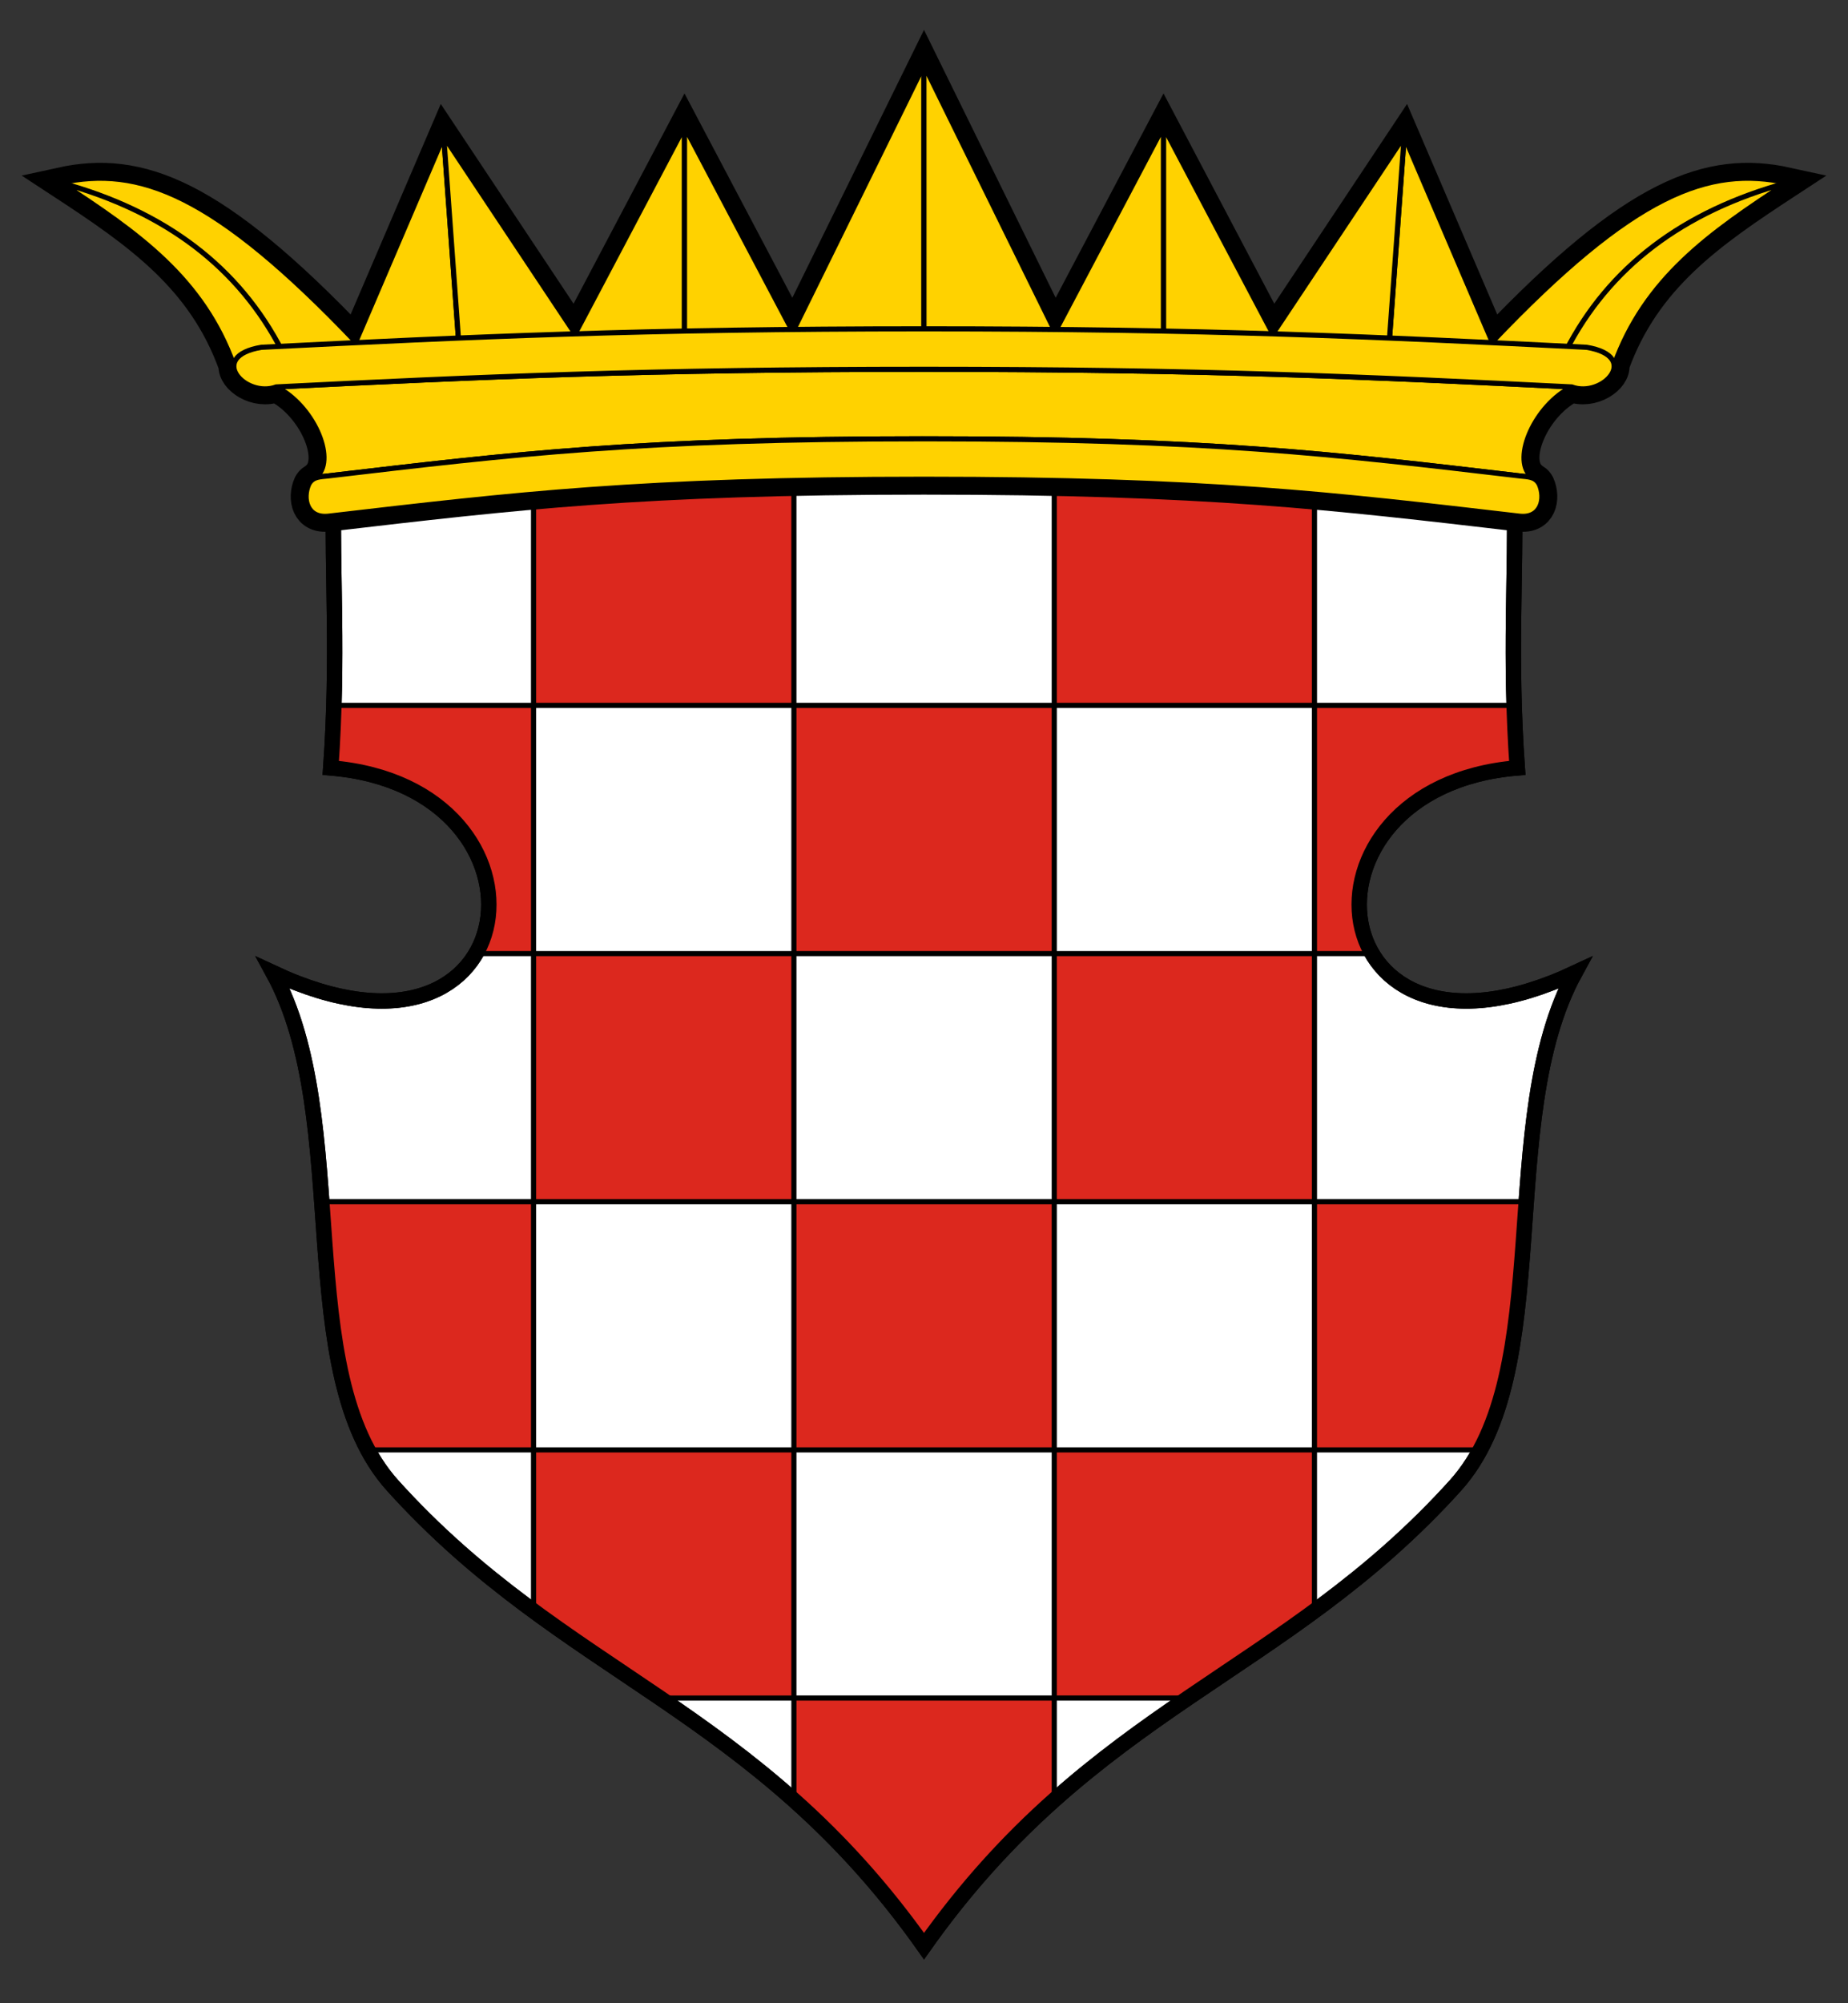 <?xml version="1.0" encoding="UTF-8" standalone="no"?>
<!-- Created with Inkscape (http://www.inkscape.org/) -->

<svg
   xmlns:dc="http://purl.org/dc/elements/1.1/"
   xmlns:cc="http://creativecommons.org/ns#"
   xmlns:rdf="http://www.w3.org/1999/02/22-rdf-syntax-ns#"
   xmlns:svg="http://www.w3.org/2000/svg"
   xmlns="http://www.w3.org/2000/svg"
   version="1.1"
   width="360"
   height="390"
   id="svg2">
  <rect width="100%" height="100%" fill="#333333" stroke="none"/>
  <defs
     id="defs4" />
  <g
     transform="translate(2.5,0.364)"
     id="g9102">
    <path
       d="M 177.502,88.668 62.485,95.162 C 62.148,111.449 63.47,127.466 61.934,149.133 c 45.963,3.799 39.042,63.404 -11.218,39.912 15.671,28.686 3.318,77.699 23.277,99.807 C 107.376,325.831 144.585,331.968 177.502,378.522 c 32.918,-46.555 70.126,-52.692 103.51,-89.671 19.958,-22.108 7.606,-71.121 23.277,-99.807 -50.26,23.492 -57.181,-36.113 -11.218,-39.912 -1.536,-21.667 -0.215,-37.684 -0.552,-53.971 L 177.502,88.668 z"
       id="path2863"
       style="fill:#ffffff;stroke:#000000;stroke-width:3;stroke-miterlimit:5.634;stroke-dasharray:none" />
    <path
       d="m 152.156,90.094 -50.719,2.875 0,44 50.719,0 0,-46.875 z m 0,46.875 0,48.312 50.719,0 0,-48.312 -50.719,0 z m 50.719,0 50.688,0 0,-44 -50.688,-2.875 0,46.875 z m 50.688,0 0,48.312 11.219,0 c -7.39,-12.611 1.398,-33.934 28.281,-36.156 -0.303,-4.274 -0.478,-8.276 -0.594,-12.156 l -38.906,0 z m 0,48.312 -50.688,0 0,48.312 50.688,0 0,-48.312 z m 0,48.312 0,48.312 32.281,0 c 6.839,-12.723 7.673,-30.522 8.969,-48.312 l -41.25,0 z m 0,48.312 -50.688,0 0,48.312 26.031,0 c 8.243,-5.616 16.49,-10.975 24.656,-16.969 l 0,-31.344 z m -50.688,48.312 -50.719,0 0,19.875 c 8.628,7.694 17.125,16.813 25.344,28.438 8.229,-11.639 16.736,-20.769 25.375,-28.469 l 0,-19.844 z m -50.719,0 0,-48.312 -50.719,0 0,31.344 c 8.166,5.994 16.444,11.352 24.688,16.969 l 26.031,0 z m -50.719,-48.312 0,-48.312 -41.25,0 c 1.295,17.79 2.13,35.589 8.969,48.312 l 32.281,0 z m 0,-48.312 50.719,0 0,-48.312 -50.719,0 0,48.312 z m 0,-48.312 0,-48.312 -38.906,0 c -0.115,3.88 -0.291,7.882 -0.594,12.156 26.883,2.222 35.671,23.545 28.281,36.156 l 11.219,0 z m 50.719,48.312 0,48.312 50.719,0 0,-48.312 -50.719,0 z"
       id="rect3061"
       style="fill:#dc281e;fill-opacity:1;stroke:#000000" />
    <path
       d="M 177.502,88.668 62.485,95.162 C 62.148,111.449 63.47,127.466 61.934,149.133 c 45.963,3.799 39.042,63.404 -11.218,39.912 15.671,28.686 3.318,77.699 23.277,99.807 C 107.376,325.831 144.585,331.968 177.502,378.522 c 32.918,-46.555 70.126,-52.692 103.51,-89.671 19.958,-22.108 7.606,-71.121 23.277,-99.807 -50.26,23.492 -57.181,-36.113 -11.218,-39.912 -1.536,-21.667 -0.215,-37.684 -0.552,-53.971 L 177.502,88.668 z"
       id="path3905"
       style="fill:none;stroke:#000000;stroke-width:3;stroke-miterlimit:5.634;stroke-dasharray:none" />
    <g
       id="g3039">
      <path
         d="m 177.5,12.25 -25.344,51.531 c -0.143,0.001 -0.295,-0.001 -0.438,0 L 130.844,24.25 109.531,64.625 83.938,26.156 66.781,66.188 C 39.048,37.078 24.463,31.902 9.344,35.219 c 15.002,9.813 27.645,18.583 33.719,35.562 -0.17,2.715 4.347,5.628 8.25,4.188 7.15,3.577 11.629,13.825 8.031,17.312 -0.139,0.135 -0.252,0.284 -0.375,0.438 -0.525,0.205 -0.964,0.525 -1.312,1.156 -1.252,2.801 -0.39,6.748 3.875,6.25 36.202,-4.216 60.956,-7.188 115.969,-7.188 55.013,0 79.767,2.971 115.969,7.188 4.265,0.498 5.127,-3.449 3.875,-6.25 -0.349,-0.631 -0.788,-0.951 -1.312,-1.156 -0.012,-0.005 -0.019,-0.027 -0.031,-0.031 -0.112,-0.141 -0.215,-0.282 -0.344,-0.406 -3.598,-3.487 0.881,-13.735 8.031,-17.312 3.946,1.457 8.528,-1.541 8.25,-4.281 -9.9999999998e-4,-0.01 0.001,-0.021 0,-0.031 6.091,-16.9 18.752,-25.648 33.719,-35.438 -15.12,-3.317 -29.735,1.859 -57.469,30.969 L 271.031,26.156 245.438,64.625 224.156,24.25 203.281,63.781 c -0.142,-0.001 -0.295,0.001 -0.438,0 L 177.5,12.25 z"
         id="path3022"
         style="fill:#000000;stroke:#000000;stroke-width:6;stroke-miterlimit:4;stroke-dasharray:none" />
      <path
         d="M 177.502,12.257 177.493,85.052 l -25.337,0 0,-21.283 25.346,-51.512 z"
         id="path3921"
         style="fill:#ffd200;stroke:#000000;stroke-width:1;stroke-linecap:round;stroke-linejoin:round;stroke-miterlimit:5.634;stroke-opacity:1;stroke-dasharray:none" />
      <path
         d="m 130.845,85.052 -21.311,0 0,-20.425 21.311,-40.364 0,60.79 z"
         id="path3923"
         style="fill:#ffd200;stroke:#000000;stroke-width:1;stroke-linecap:round;stroke-linejoin:round;stroke-miterlimit:5.634;stroke-opacity:1;stroke-dasharray:none" />
      <path
         d="m 66.734,66.354 17.206,-40.195 4.282,58.894 -21.311,0 -0.177,-18.699 z"
         id="path3925"
         style="fill:#ffd200;stroke:#000000;stroke-width:1;stroke-linecap:round;stroke-linejoin:round;stroke-miterlimit:5.634;stroke-opacity:1;stroke-dasharray:none" />
      <path
         d="m 83.94,26.158 25.593,38.469 0,20.425 -21.311,0 -4.282,-58.894 z"
         id="path3927"
         style="fill:#ffd200;stroke:#000000;stroke-width:1;stroke-linecap:round;stroke-linejoin:round;stroke-miterlimit:5.634;stroke-opacity:1;stroke-dasharray:none" />
      <path
         d="M 9.329,35.215 C 24.331,45.027 36.996,53.791 43.07,70.771 l 23.841,-4.451 C 39.094,37.093 24.471,31.892 9.329,35.215 z"
         id="path3929"
         style="fill:#ffd200;stroke:#000000;stroke-width:1;stroke-linecap:round;stroke-linejoin:round;stroke-miterlimit:5.634;stroke-opacity:1;stroke-dasharray:none" />
      <path
         d="m 130.845,85.052 21.311,0 0,-20.425 -21.311,-40.364 0,60.79 z"
         id="path3933"
         style="fill:#ffd200;stroke:#000000;stroke-width:1;stroke-linecap:round;stroke-linejoin:round;stroke-miterlimit:5.634;stroke-dasharray:none" />
      <path
         d="M 9.328,35.215 C 24.331,45.027 36.987,53.803 43.061,70.783 L 59.454,67.729 52.44,67.966 C 44.088,51.709 29.741,40.781 9.328,35.215 z"
         id="path4004"
         style="fill:#ffd200;stroke:#000000;stroke-width:1;stroke-linecap:round;stroke-linejoin:round;stroke-miterlimit:5.634;stroke-opacity:1;stroke-dasharray:none" />
      <path
         d="M 177.484,12.257 177.493,85.052 l 25.337,0 0,-21.283 -25.346,-51.512 z"
         id="path4007"
         style="fill:#ffd200;stroke:#000000;stroke-width:1;stroke-linecap:round;stroke-linejoin:round;stroke-miterlimit:5.634;stroke-opacity:1;stroke-dasharray:none" />
      <path
         d="m 224.141,85.052 21.311,0 0,-20.425 -21.311,-40.364 0,60.79 z"
         id="path4009"
         style="fill:#ffd200;stroke:#000000;stroke-width:1;stroke-linecap:round;stroke-linejoin:round;stroke-miterlimit:5.634;stroke-opacity:1;stroke-dasharray:none" />
      <path
         d="m 288.252,66.354 -17.206,-40.195 -4.282,58.894 21.311,0 0.177,-18.699 z"
         id="path4011"
         style="fill:#ffd200;stroke:#000000;stroke-width:1;stroke-linecap:round;stroke-linejoin:round;stroke-miterlimit:5.634;stroke-opacity:1;stroke-dasharray:none" />
      <path
         d="m 271.046,26.158 -25.593,38.469 0,20.425 21.311,0 4.282,-58.894 z"
         id="path4013"
         style="fill:#ffd200;stroke:#000000;stroke-width:1;stroke-linecap:round;stroke-linejoin:round;stroke-miterlimit:5.634;stroke-opacity:1;stroke-dasharray:none" />
      <path
         d="m 345.658,35.215 c -15.002,9.813 -27.667,18.577 -33.741,35.556 l -23.841,-4.451 c 27.816,-29.228 42.439,-34.428 57.582,-31.106 z"
         id="path4015"
         style="fill:#ffd200;stroke:#000000;stroke-width:1;stroke-linecap:round;stroke-linejoin:round;stroke-miterlimit:5.634;stroke-opacity:1;stroke-dasharray:none" />
      <path
         d="m 224.141,85.052 -21.311,0 0,-20.425 21.311,-40.364 0,60.79 z"
         id="path4017"
         style="fill:#ffd200;stroke:#000000;stroke-width:1;stroke-linecap:round;stroke-linejoin:round;stroke-miterlimit:5.634;stroke-dasharray:none" />
      <path
         d="m 345.658,35.215 c -15.002,9.813 -27.659,18.588 -33.733,35.568 L 295.532,67.729 302.546,67.966 c 8.351,-16.257 22.699,-27.185 43.112,-32.751 z"
         id="path4019"
         style="fill:#ffd200;stroke:#000000;stroke-width:1;stroke-linecap:round;stroke-linejoin:round;stroke-miterlimit:5.634;stroke-opacity:1;stroke-dasharray:none" />
      <g
         transform="translate(0,160)"
         id="g4797">
        <path
           d="m 177.5,-88.469 c -53.586,0 -86.784,1.468 -126.188,3.438 7.15,3.577 11.629,13.825 8.031,17.312 -0.139,0.135 -0.252,0.284 -0.375,0.438 0.722,-0.285 1.57,-0.321 2.562,-0.438 36.196,-4.262 60.956,-7.219 115.969,-7.219 55.013,0 79.772,2.957 115.969,7.219 0.993,0.117 1.84,0.153 2.562,0.438 -0.123,-0.154 -0.236,-0.303 -0.375,-0.438 -3.598,-3.487 0.881,-13.735 8.031,-17.312 -39.403,-1.969 -72.602,-3.438 -126.188,-3.438 z"
           id="path3855"
           style="fill:#ffd200;stroke:#000000" />
        <path
           d="m 177.5,-96.344 c -54.88,0 -88.417,1.554 -129.094,3.594 -10.644,1.779 -3.129,9.947 2.906,7.719 39.403,-1.969 72.602,-3.438 126.188,-3.438 53.586,0 86.784,1.468 126.188,3.438 6.035,2.228 13.55,-5.94 2.906,-7.719 -40.676,-2.04 -74.214,-3.594 -129.094,-3.594 z m 0,21.406 c -55.013,0 -79.772,2.957 -115.969,7.219 -1.702,0.2 -3.052,0.105 -3.875,1.594 -1.252,2.801 -0.39,6.748 3.875,6.25 36.202,-4.216 60.956,-7.188 115.969,-7.188 55.013,0 79.767,2.971 115.969,7.188 4.265,0.498 5.127,-3.449 3.875,-6.25 -0.823,-1.489 -2.173,-1.393 -3.875,-1.594 C 257.272,-71.98 232.513,-74.938 177.5,-74.938 z"
           id="path3857"
           style="fill:#ffd200;stroke:#000000;stroke-width:1;stroke-miterlimit:5.634;stroke-dasharray:none" />
      </g>
    </g>
  </g>
</svg>
